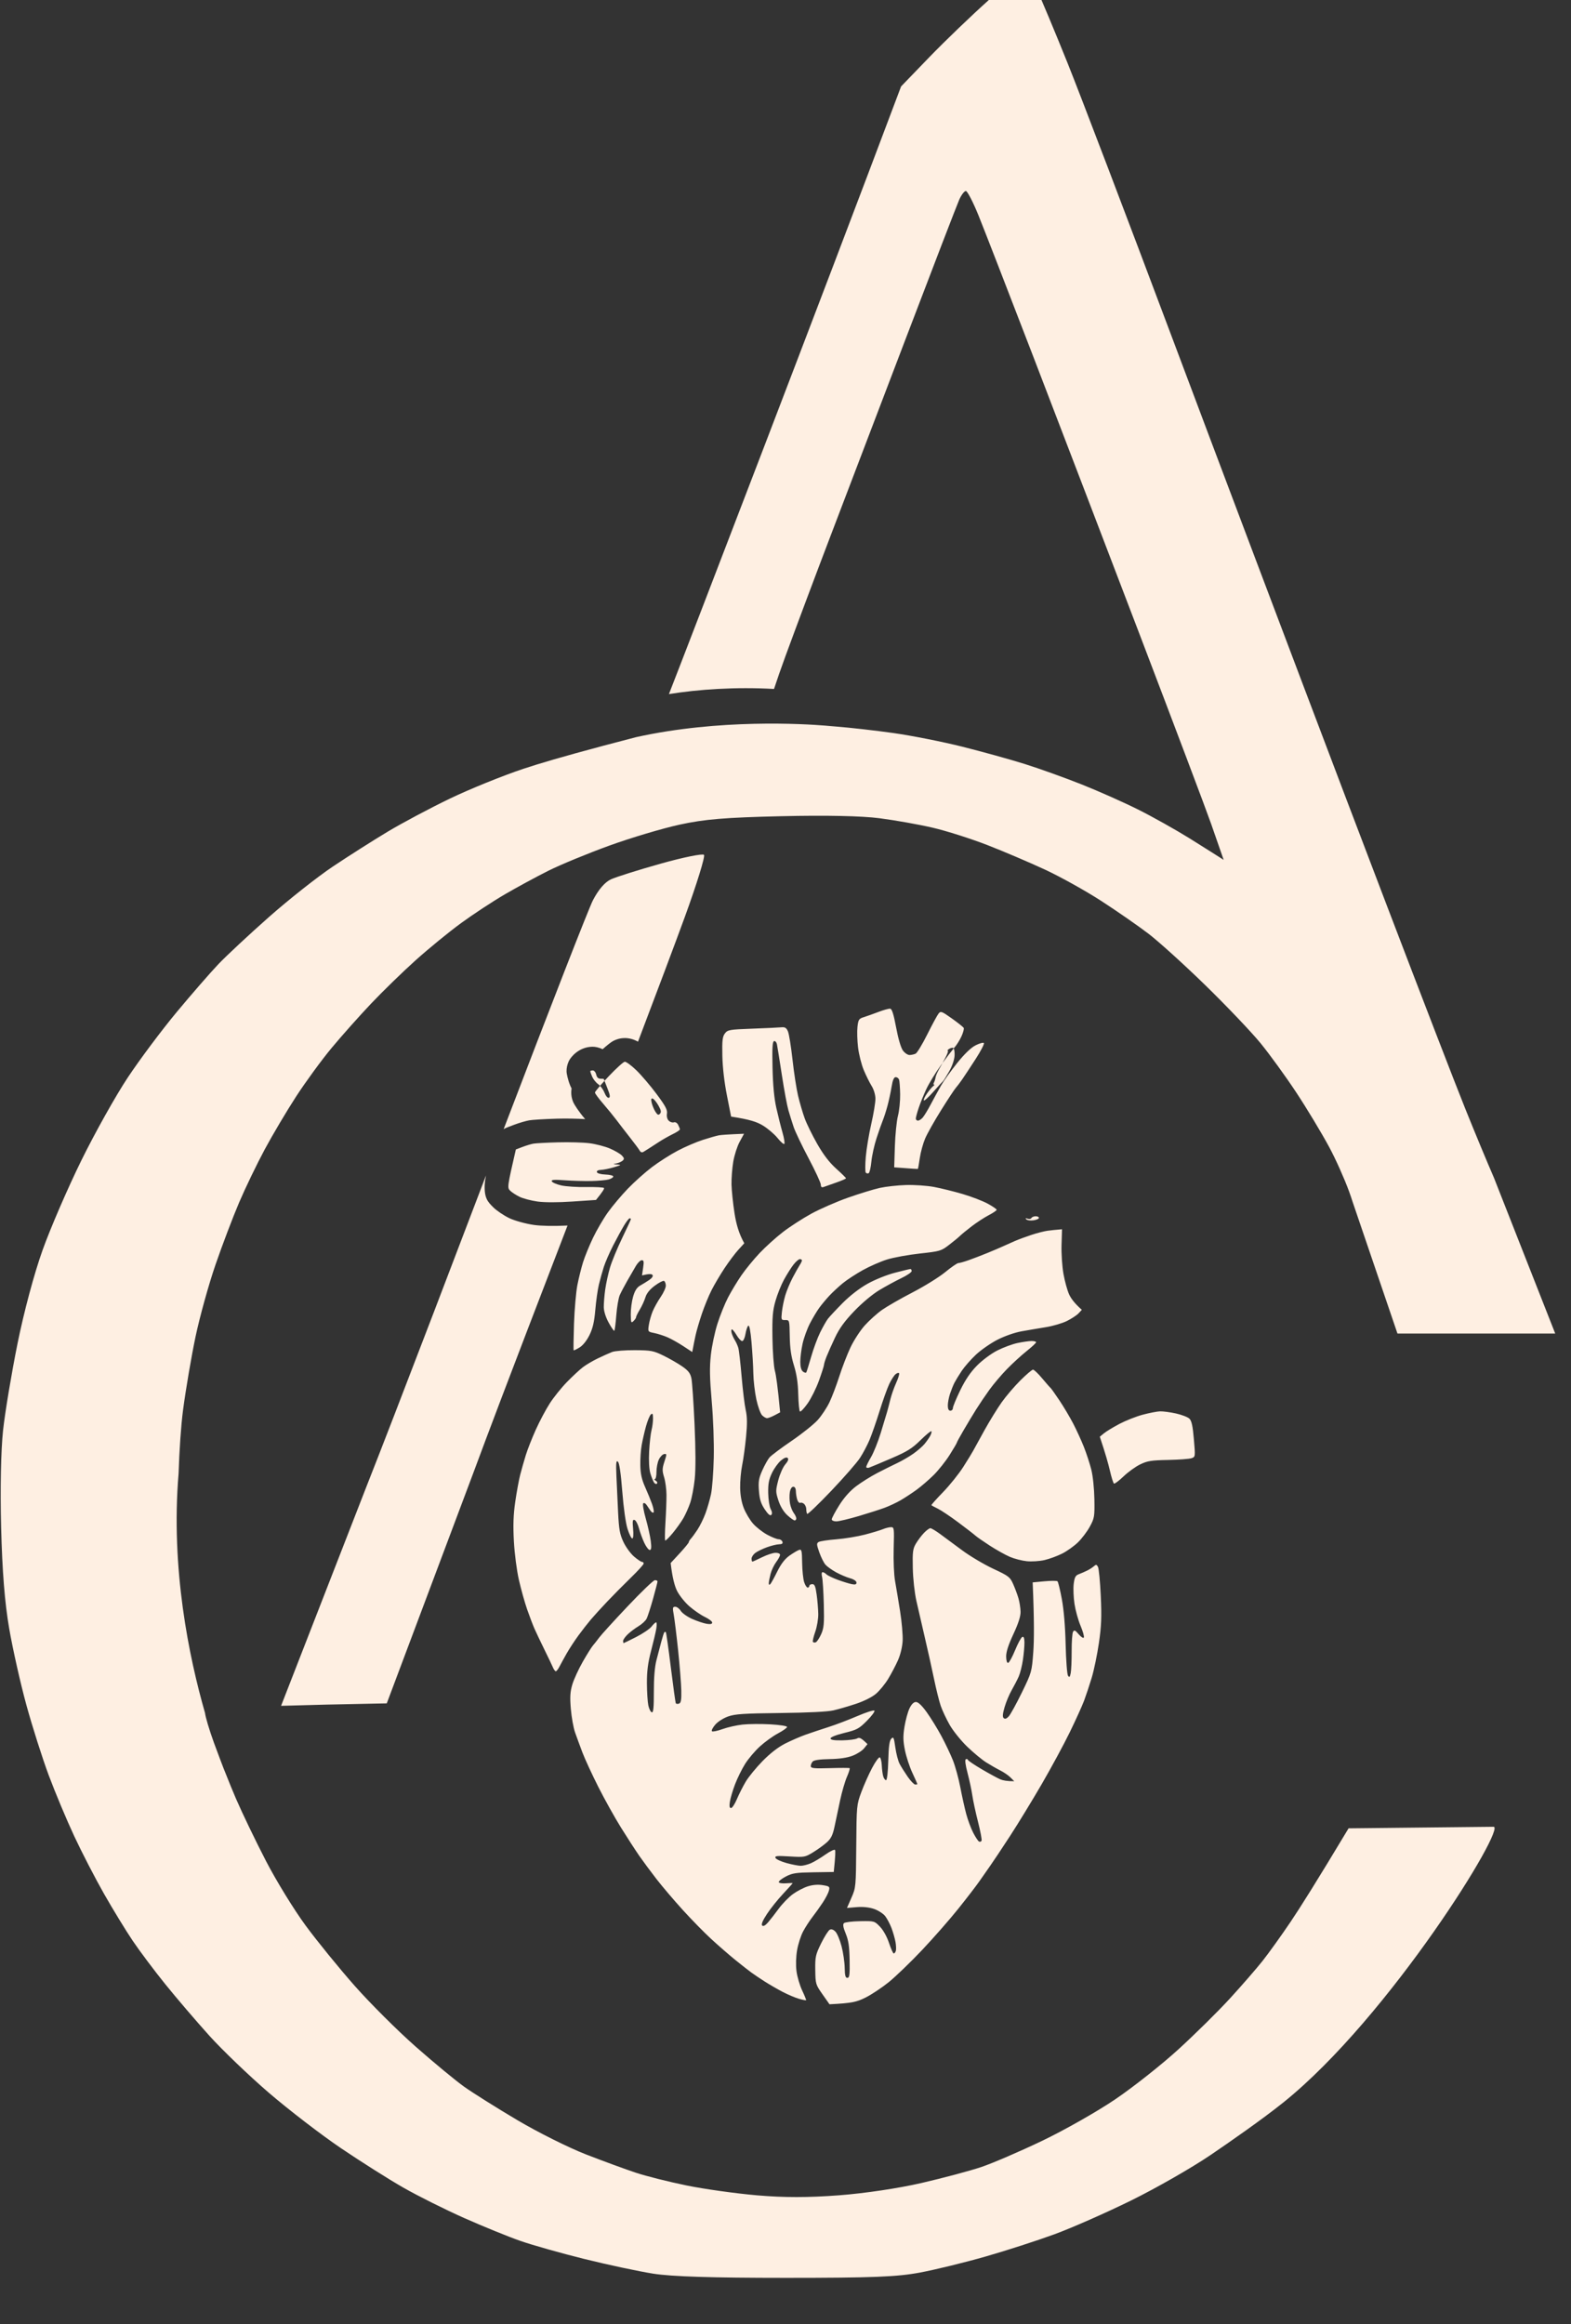<svg xmlns="http://www.w3.org/2000/svg" xmlns:xlink="http://www.w3.org/1999/xlink" xmlns:serif="http://www.serif.com/" width="100%" height="100%" viewBox="0 0 71 105" xml:space="preserve" style="fill-rule:evenodd;clip-rule:evenodd;stroke-linejoin:round;stroke-miterlimit:2;"><rect x="0" y="0" width="71" height="105" fill="#333333" stroke="none"/>    <g transform="matrix(1,0,0,1,-452.383,-7863.31)">        <g transform="matrix(1,0,0,2.583,-1970,0)">            <g transform="matrix(0.605,0,0,0.234,2311.7,2937.55)">                <path d="M253.354,535.463C253.311,535.522 253.269,535.581 253.226,535.639C252.823,536.201 252.333,537.003 252.139,537.422C251.945,537.841 251.69,538.469 251.574,538.817C251.457,539.166 251.361,539.522 251.36,539.608C251.359,539.695 251.43,539.766 251.516,539.767C251.603,539.768 251.764,539.666 251.874,539.54C251.984,539.415 252.255,538.969 252.476,538.549C252.698,538.13 253.042,537.5 253.241,537.151C253.44,536.801 253.984,536.04 254.449,535.46C254.997,534.777 255.482,534.311 255.826,534.136C256.118,533.988 256.396,533.912 256.444,533.968C256.492,534.024 256.217,534.557 255.833,535.153C255.449,535.748 254.997,536.435 254.829,536.678C254.661,536.922 254.444,537.209 254.347,537.317C254.249,537.424 253.757,538.171 253.254,538.977C252.75,539.782 252.21,540.741 252.055,541.108C251.899,541.474 251.72,542.129 251.657,542.563C251.595,542.997 251.53,543.362 251.514,543.373C251.498,543.384 251.094,543.363 249.745,543.258L249.795,541.683C249.823,540.816 249.926,539.794 250.024,539.411C250.123,539.029 250.197,538.305 250.189,537.803C250.181,537.3 250.145,536.805 250.108,536.702C250.072,536.599 249.957,536.516 249.853,536.517C249.722,536.52 249.628,536.744 249.547,537.247C249.482,537.646 249.345,538.287 249.241,538.669C249.138,539.052 248.982,539.537 248.895,539.746C248.808,539.955 248.597,540.554 248.427,541.077C248.256,541.599 248.082,542.388 248.04,542.829C247.998,543.27 247.907,543.66 247.838,543.696C247.769,543.732 247.672,543.713 247.622,543.655C247.572,543.597 247.572,543.066 247.622,542.477C247.672,541.887 247.856,540.778 248.032,540.013C248.207,539.248 248.347,538.395 248.343,538.118C248.338,537.828 248.218,537.429 248.061,537.179C247.911,536.939 247.646,536.405 247.473,535.992C247.299,535.58 247.107,534.818 247.045,534.299C246.983,533.781 246.963,533.087 247.001,532.757C247.062,532.216 247.108,532.145 247.476,532.031C247.7,531.961 248.192,531.785 248.571,531.641C248.949,531.496 249.342,531.388 249.444,531.399C249.577,531.414 249.702,531.807 249.888,532.801C250.044,533.637 250.244,534.317 250.394,534.524C250.531,534.712 250.756,534.864 250.895,534.862C251.033,534.859 251.237,534.813 251.347,534.759C251.457,534.705 251.847,534.061 252.213,533.327C252.58,532.593 252.958,531.892 253.055,531.769C253.218,531.561 253.286,531.586 254.052,532.13C254.504,532.451 254.903,532.77 254.938,532.838C254.973,532.907 254.896,533.192 254.768,533.471C254.64,533.75 254.406,534.123 254.248,534.299C254.232,534.317 254.212,534.34 254.19,534.366C254.178,534.346 254.166,534.332 254.152,534.328C254.082,534.305 253.941,534.343 253.838,534.412C253.736,534.481 253.694,534.538 253.746,534.538C253.798,534.538 253.73,534.753 253.594,535.015C253.527,535.143 253.441,535.304 253.354,535.463ZM254.19,534.366C254.238,534.451 254.266,534.66 254.256,534.891C254.243,535.204 254.081,535.68 253.853,536.081C253.644,536.448 253.437,536.778 253.394,536.813C253.35,536.849 253.023,537.208 252.667,537.613C252.31,538.018 251.991,538.307 251.958,538.255C251.924,538.204 252.036,537.965 252.206,537.724C252.376,537.482 252.583,537.239 252.665,537.182C252.747,537.125 252.772,537.079 252.72,537.079C252.668,537.079 252.665,537.007 252.714,536.92C252.762,536.832 252.816,536.661 252.833,536.54C252.85,536.418 252.973,536.132 253.106,535.905C253.173,535.789 253.264,535.628 253.354,535.463C253.68,535.015 254.018,534.571 254.19,534.366ZM227.771,537.165C227.725,537.117 227.679,537.075 227.636,537.045C227.468,536.927 227.265,536.675 227.185,536.486C227.105,536.297 227.04,536.114 227.039,536.079C227.038,536.045 227.123,536.015 227.227,536.013C227.331,536.011 227.446,536.151 227.484,536.324C227.53,536.533 227.637,536.636 227.804,536.633C227.943,536.63 228.056,536.643 228.057,536.66C228.057,536.666 228.074,536.715 228.103,536.792C227.981,536.926 227.868,537.052 227.771,537.165ZM228.103,536.792C228.199,536.686 228.302,536.575 228.408,536.463C228.969,535.87 229.513,535.376 229.617,535.365C229.721,535.355 230.11,535.641 230.483,536.002C230.855,536.362 231.535,537.16 231.993,537.776C232.661,538.673 232.815,538.964 232.77,539.242C232.736,539.455 232.788,539.661 232.906,539.775C233.012,539.877 233.183,539.931 233.286,539.894C233.394,539.856 233.53,539.935 233.604,540.078C233.676,540.215 233.735,540.37 233.735,540.422C233.735,540.474 233.497,540.632 233.206,540.773C232.915,540.915 232.452,541.177 232.178,541.356C231.904,541.534 231.568,541.753 231.431,541.84C231.294,541.928 231.106,542.046 231.012,542.102C230.907,542.165 230.803,542.133 230.739,542.017C230.683,541.914 230.355,541.473 230.012,541.036C229.669,540.599 229.214,540.009 229.001,539.724C228.788,539.44 228.339,538.889 228.003,538.5C227.667,538.112 227.391,537.737 227.39,537.668C227.389,537.628 227.538,537.435 227.771,537.165C227.904,537.307 228.039,537.512 228.106,537.686C228.199,537.926 228.34,538.088 228.428,538.058C228.546,538.018 228.519,537.843 228.321,537.348C228.23,537.123 228.15,536.919 228.103,536.792ZM231.628,538.427C231.673,538.626 231.798,538.928 231.906,539.1C232.061,539.344 232.134,539.377 232.247,539.252C232.357,539.131 232.329,538.986 232.131,538.635C231.988,538.383 231.798,538.152 231.708,538.121C231.59,538.081 231.568,538.164 231.628,538.427ZM225.342,547.609C224.273,550.395 223.198,553.196 222.289,555.565C221.647,557.236 221.007,558.916 220.409,560.494C219.576,562.689 218.827,564.687 218.271,566.189L211.839,583.325C211.59,583.33 211.338,583.334 211.083,583.339C208.534,583.385 205.947,583.447 203.944,583.508L210.388,566.949C210.819,565.861 211.515,564.072 212.393,561.798C214.081,557.424 216.442,551.255 218.883,544.831C219.006,544.508 219.128,544.185 219.251,543.864C219.191,544.188 219.163,544.402 219.156,544.551C219.111,545.577 219.398,545.85 219.809,546.259C220.024,546.473 220.551,546.843 220.995,547.057C221.361,547.234 222.192,547.474 222.847,547.566C223.368,547.639 224.295,547.659 225.342,547.609ZM220.569,540.405C224.08,531.211 226.934,523.882 227.24,523.293C227.656,522.493 228.131,521.941 228.583,521.731C228.968,521.553 230.648,521.023 232.317,520.554C233.985,520.085 235.434,519.791 235.536,519.9C235.638,520.008 234.995,522.092 234.107,524.531C233.42,526.416 232,530.2 230.607,533.866C230.56,533.839 230.518,533.817 230.481,533.799C230.037,533.584 229.665,533.581 229.441,533.604C229.275,533.62 229.02,533.666 228.719,533.832C228.59,533.903 228.309,534.12 227.965,534.427C227.694,534.301 227.422,534.239 227.196,534.243C226.202,534.261 225.589,534.996 225.439,535.316C225.317,535.575 225.264,535.841 225.269,536.11C225.271,536.2 225.351,536.694 225.554,537.175C225.58,537.235 225.61,537.298 225.645,537.362C225.622,537.494 225.618,537.608 225.62,537.7C225.623,537.858 225.645,538.097 225.768,538.388C225.843,538.565 226.194,539.113 226.659,539.653C226.065,539.617 225.25,539.6 224.573,539.619C223.623,539.645 222.684,539.707 222.487,539.743C222.247,539.785 221.736,539.931 221.354,540.076L220.853,540.267C220.754,540.304 220.659,540.351 220.569,540.405ZM199.753,588.44C200.047,589.186 200.344,589.914 200.575,590.449C201.046,591.539 202.057,593.639 202.821,595.115C203.585,596.591 204.916,598.759 205.78,599.933C206.643,601.107 208.295,603.138 209.45,604.445C210.605,605.753 212.652,607.795 214,608.983C215.347,610.171 216.975,611.518 217.617,611.976C218.258,612.434 220.043,613.556 221.583,614.47C223.123,615.383 225.433,616.539 226.717,617.037C228,617.536 229.68,618.153 230.45,618.408C231.22,618.663 232.926,619.092 234.242,619.361C235.557,619.629 237.92,619.96 239.492,620.096C241.506,620.27 243.316,620.269 245.617,620.095C247.541,619.949 250.083,619.569 251.801,619.171C253.405,618.799 255.4,618.266 256.234,617.987C257.068,617.708 259.116,616.826 260.784,616.028C262.452,615.23 264.92,613.828 266.267,612.913C267.615,611.997 269.731,610.322 270.97,609.19C272.209,608.058 273.943,606.345 274.824,605.382C275.704,604.42 276.799,603.16 277.256,602.582C277.714,602.005 278.655,600.692 279.348,599.665C280.041,598.639 281.3,596.644 283.687,592.665L294.501,592.549C295.593,592.393 286.769,606.764 278.809,613.159C277.269,614.397 274.796,616.121 273.384,617.079C271.973,618.038 269.295,619.571 267.434,620.486C265.573,621.402 263.001,622.536 261.717,623.007C260.434,623.478 258.124,624.225 256.584,624.667C255.044,625.109 252.839,625.649 251.684,625.867C249.968,626.191 248.131,626.264 241.65,626.265C236.118,626.265 233.117,626.17 231.734,625.951C230.643,625.777 228.333,625.284 226.6,624.854C224.868,624.425 222.715,623.816 221.817,623.502C220.918,623.189 219.028,622.418 217.617,621.791C216.205,621.163 214.157,620.139 213.067,619.515C211.976,618.891 209.876,617.561 208.4,616.561C206.924,615.56 204.509,613.702 203.033,612.433C201.557,611.163 199.554,609.241 198.582,608.162C197.61,607.082 196.136,605.359 195.308,604.332C194.479,603.306 193.377,601.835 192.858,601.065C192.34,600.295 191.378,598.72 190.721,597.565C190.064,596.41 189.061,594.468 188.492,593.249C187.922,592.029 187.066,589.982 186.587,588.699C186.109,587.415 185.358,585.053 184.918,583.448C184.478,581.844 183.9,579.272 183.634,577.732C183.301,575.803 183.113,573.443 183.031,570.148C182.958,567.275 183.017,564.386 183.176,562.915C183.323,561.567 183.808,558.653 184.254,556.44C184.736,554.053 185.499,551.204 186.129,549.44C186.714,547.803 188.019,544.785 189.029,542.731C190.039,540.678 191.596,537.895 192.49,536.548C193.383,535.2 195.031,532.995 196.151,531.648C197.271,530.3 198.674,528.687 199.269,528.062C199.863,527.438 201.557,525.858 203.033,524.552C204.509,523.246 206.661,521.545 207.816,520.771C208.971,519.998 210.809,518.829 211.9,518.173C212.991,517.517 215.091,516.4 216.567,515.69C218.042,514.98 220.51,513.98 222.05,513.467C223.181,513.09 225.002,512.549 228.018,511.745C228.761,511.547 229.576,511.332 230.472,511.101C236.69,509.725 242.993,510.11 244.596,510.241C244.729,510.254 244.859,510.265 244.985,510.276C245.124,510.288 245.258,510.299 245.384,510.309C246.41,510.387 248.353,510.607 249.7,510.798C251.048,510.988 253.358,511.446 254.834,511.816C256.31,512.186 258.41,512.768 259.501,513.111C260.591,513.454 262.508,514.142 263.759,514.641C265.01,515.139 266.9,515.98 267.959,516.51C269.018,517.039 270.751,518.011 271.809,518.668C272.868,519.326 274.356,520.276 274.356,520.276C274.356,520.276 273.783,518.621 273.415,517.572C273.047,516.523 270.664,510.204 268.119,503.53C265.574,496.857 261.979,487.459 260.13,482.647C258.281,477.834 256.438,473.083 256.035,472.088C255.631,471.094 255.209,470.28 255.097,470.28C254.985,470.28 254.764,470.569 254.606,470.922C254.449,471.274 252.641,475.973 250.589,481.363C248.538,486.754 246.017,493.369 244.988,496.064C243.959,498.759 242.444,502.801 241.622,505.047C241.295,505.941 241,506.79 240.767,507.5C237.897,507.34 235.129,507.527 232.916,507.885L232.931,507.847C233.562,506.243 236.792,497.843 240.109,489.18C243.425,480.518 247.066,470.962 250.259,462.463L252.371,460.274C253.533,459.07 255.53,457.15 256.808,456.008C258.086,454.866 259.294,453.963 259.492,454.001C259.689,454.039 260.1,454.594 260.404,455.233C260.709,455.873 261.739,458.339 262.694,460.713C263.648,463.087 267.144,472.275 270.464,481.13C273.783,489.985 279.666,505.578 283.537,515.781C284.526,518.389 285.524,521.009 286.477,523.507C289.253,530.782 291.656,537.018 292.406,538.881C293.17,540.78 294.014,542.809 294.549,544.043L299.124,555.681L287.339,555.681L283.983,545.82C283.948,545.711 283.911,545.596 283.87,545.473C283.827,545.343 283.777,545.202 283.722,545.052C283.353,544.051 282.732,542.66 282.237,541.739C281.667,540.681 280.56,538.843 279.776,537.656C278.993,536.469 277.794,534.815 277.113,533.981C276.432,533.147 274.58,531.2 272.996,529.655C271.413,528.109 269.488,526.365 268.717,525.778C267.947,525.192 266.373,524.098 265.217,523.349C264.062,522.599 262.172,521.546 261.017,521.008C259.862,520.471 257.92,519.642 256.701,519.168C255.481,518.693 253.644,518.109 252.617,517.87C251.59,517.631 249.806,517.313 248.65,517.164C247.306,516.989 244.662,516.935 241.3,517.012C237.111,517.109 235.579,517.236 233.717,517.642C232.434,517.922 230.071,518.627 228.467,519.209C226.863,519.791 224.815,520.636 223.917,521.086C223.018,521.536 221.548,522.333 220.65,522.858C219.752,523.382 218.282,524.349 217.383,525.007C216.485,525.664 214.962,526.91 214,527.775C213.037,528.64 211.536,530.102 210.664,531.023C209.792,531.944 208.468,533.433 207.722,534.331C206.976,535.229 205.786,536.857 205.077,537.948C204.369,539.039 203.31,540.824 202.725,541.914C202.139,543.005 201.278,544.79 200.812,545.881C200.346,546.972 199.549,549.072 199.041,550.548C198.534,552.024 197.865,554.439 197.554,555.915C197.244,557.391 196.824,559.858 196.621,561.398C196.469,562.559 196.344,564.383 196.288,566.137C195.691,573.252 197.07,579.886 198.261,584.038C198.299,584.358 198.562,585.246 198.922,586.249C199.05,586.605 199.204,587.018 199.37,587.452C199.606,588.092 199.753,588.44 199.753,588.44ZM259.171,559.183C259.614,558.742 260.038,558.381 260.114,558.379C260.189,558.378 260.496,558.67 260.796,559.029C261.095,559.387 261.377,559.708 261.422,559.742C261.466,559.776 261.765,560.196 262.085,560.675C262.406,561.154 262.872,561.94 263.121,562.42C263.37,562.901 263.73,563.688 263.92,564.17C264.11,564.651 264.358,565.412 264.47,565.86C264.588,566.328 264.685,567.266 264.699,568.061C264.721,569.365 264.701,569.484 264.359,570.113C264.159,570.481 263.758,571.011 263.469,571.291C263.179,571.572 262.648,571.95 262.287,572.131C261.927,572.312 261.335,572.529 260.973,572.613C260.611,572.697 260.016,572.736 259.652,572.699C259.288,572.662 258.718,572.516 258.387,572.373C258.055,572.231 257.383,571.855 256.892,571.538C256.401,571.22 255.914,570.881 255.808,570.783C255.702,570.685 255.128,570.241 254.531,569.795C253.935,569.35 253.246,568.889 253.002,568.771C252.757,568.653 252.543,568.536 252.525,568.51C252.507,568.485 252.898,568.046 253.394,567.535C253.889,567.024 254.569,566.177 254.904,565.652C255.238,565.127 255.572,564.583 255.645,564.442C255.719,564.302 256.096,563.614 256.484,562.915C256.872,562.215 257.455,561.27 257.778,560.814C258.101,560.358 258.729,559.624 259.171,559.183ZM268.308,561.748C268.791,561.619 269.37,561.506 269.595,561.497C269.82,561.488 270.359,561.56 270.794,561.656C271.229,561.753 271.682,561.929 271.802,562.048C271.963,562.209 272.048,562.603 272.131,563.584C272.244,564.903 272.244,564.905 271.943,565.003C271.777,565.057 270.99,565.114 270.194,565.13C268.948,565.154 268.658,565.2 268.121,565.461C267.778,565.627 267.218,566.031 266.878,566.358C266.537,566.685 266.215,566.927 266.163,566.896C266.11,566.865 265.973,566.431 265.858,565.93C265.743,565.43 265.527,564.655 265.104,563.393L265.416,563.136C265.588,562.994 266.111,562.677 266.579,562.43C267.047,562.184 267.825,561.877 268.308,561.748ZM251.969,570.583C252.154,570.389 252.369,570.231 252.446,570.231C252.523,570.232 252.845,570.423 253.161,570.655C253.477,570.889 254.223,571.44 254.82,571.882C255.416,572.323 256.461,572.944 257.142,573.262C258.295,573.8 258.396,573.878 258.629,574.402C258.767,574.711 258.946,575.19 259.026,575.466C259.107,575.741 259.178,576.194 259.184,576.471C259.192,576.816 259.023,577.344 258.648,578.149C258.276,578.945 258.102,579.486 258.108,579.827C258.114,580.137 258.172,580.318 258.259,580.297C258.337,580.278 258.571,579.85 258.778,579.346C258.985,578.842 259.225,578.398 259.311,578.361C259.419,578.313 259.469,578.435 259.474,578.764C259.478,579.024 259.428,579.606 259.362,580.057C259.297,580.509 259.154,581.078 259.046,581.322C258.937,581.567 258.7,582.024 258.52,582.339C258.34,582.654 258.102,583.225 257.99,583.608C257.844,584.111 257.826,584.339 257.927,584.428C258.023,584.512 258.143,584.47 258.303,584.295C258.432,584.154 258.872,583.353 259.281,582.515C260.014,581.009 260.025,580.971 260.135,579.477C260.197,578.644 260.211,577.135 260.089,574.281L260.969,574.199C261.454,574.154 261.891,574.154 261.942,574.198C261.993,574.243 262.14,574.844 262.268,575.535C262.416,576.331 262.52,577.573 262.552,578.93C262.58,580.108 262.659,581.155 262.729,581.258C262.829,581.407 262.87,581.368 262.93,581.065C262.972,580.857 263.003,580.119 263.001,579.426C262.998,578.734 263.044,578.081 263.104,577.976C263.194,577.819 263.268,577.851 263.526,578.158C263.699,578.362 263.872,578.473 263.911,578.403C263.951,578.333 263.84,577.938 263.666,577.525C263.491,577.113 263.288,576.38 263.214,575.896C263.14,575.412 263.113,574.739 263.154,574.4C263.216,573.895 263.286,573.763 263.542,573.667C263.714,573.602 263.995,573.48 264.167,573.394C264.339,573.309 264.563,573.164 264.665,573.072C264.82,572.932 264.871,572.94 264.968,573.124C265.032,573.245 265.126,574.222 265.176,575.295C265.249,576.867 265.221,577.552 265.035,578.824C264.908,579.692 264.666,580.858 264.497,581.415C264.328,581.973 264.072,582.742 263.929,583.126C263.785,583.509 263.306,584.566 262.864,585.475C262.423,586.383 261.479,588.128 260.769,589.353C260.058,590.578 258.991,592.325 258.399,593.236C257.807,594.147 257.139,595.151 256.915,595.467C256.692,595.782 256.331,596.299 256.114,596.614C255.897,596.93 255.192,597.849 254.547,598.657C253.901,599.465 252.676,600.864 251.823,601.766C250.97,602.668 249.853,603.746 249.341,604.16C248.828,604.574 248.044,605.096 247.598,605.318C246.951,605.641 246.596,605.733 244.912,605.817L244.388,605.071C243.877,604.341 243.864,604.299 243.849,603.254C243.835,602.269 243.87,602.11 244.286,601.262C244.536,600.756 244.827,600.297 244.933,600.243C245.058,600.18 245.21,600.233 245.36,600.393C245.489,600.529 245.693,601.022 245.814,601.487C245.935,601.953 246.04,602.674 246.047,603.089C246.057,603.677 246.102,603.844 246.249,603.841C246.405,603.839 246.434,603.607 246.415,602.516C246.397,601.487 246.332,601.048 246.124,600.537C245.932,600.068 245.894,599.844 245.991,599.752C246.065,599.682 246.609,599.615 247.198,599.605C248.262,599.586 248.274,599.59 248.685,600.02C248.932,600.277 249.206,600.773 249.359,601.238C249.502,601.67 249.661,602.021 249.713,602.019C249.764,602.017 249.834,601.93 249.867,601.825C249.899,601.721 249.889,601.424 249.843,601.165C249.797,600.906 249.664,600.44 249.548,600.131C249.431,599.821 249.217,599.414 249.072,599.226C248.926,599.039 248.551,598.797 248.237,598.69C247.873,598.565 247.406,598.517 246.943,598.555C246.545,598.588 246.219,598.615 246.217,598.615C246.215,598.615 246.365,598.272 246.55,597.853C246.88,597.105 246.887,597.036 246.91,594.005C246.933,590.981 246.94,590.9 247.285,589.968C247.478,589.445 247.84,588.631 248.089,588.159C248.337,587.687 248.598,587.328 248.668,587.361C248.738,587.395 248.805,587.663 248.817,587.957C248.829,588.251 248.878,588.622 248.926,588.781C248.974,588.941 249.069,589.067 249.139,589.063C249.211,589.058 249.28,588.44 249.302,587.608C249.329,586.558 249.39,586.108 249.525,585.967C249.69,585.793 249.724,585.864 249.829,586.618C249.895,587.084 250.037,587.633 250.146,587.839C250.254,588.045 250.527,588.48 250.751,588.805C250.976,589.13 251.231,589.394 251.317,589.393C251.404,589.392 251.476,589.376 251.477,589.359C251.478,589.342 251.309,588.962 251.101,588.515C250.893,588.069 250.644,587.308 250.547,586.825C250.406,586.116 250.399,585.775 250.515,585.062C250.594,584.576 250.761,583.963 250.886,583.701C251.036,583.389 251.201,583.223 251.366,583.221C251.532,583.218 251.805,583.475 252.167,583.976C252.468,584.394 252.961,585.193 253.262,585.752C253.562,586.31 253.953,587.133 254.131,587.58C254.308,588.028 254.556,588.93 254.681,589.586C254.806,590.242 255.006,591.145 255.126,591.594C255.245,592.042 255.481,592.675 255.65,593.001C255.819,593.327 256.014,593.622 256.084,593.655C256.154,593.688 256.238,593.659 256.272,593.589C256.305,593.519 256.185,592.883 256.005,592.176C255.825,591.47 255.634,590.58 255.58,590.2C255.526,589.82 255.367,589.072 255.226,588.537C255.064,587.923 255.015,587.542 255.094,587.501C255.163,587.465 255.234,587.487 255.252,587.549C255.271,587.612 255.744,587.931 256.304,588.259C256.864,588.588 257.479,588.922 257.671,589.003C257.863,589.084 258.176,589.148 258.713,589.144L258.431,588.862C258.277,588.707 257.932,588.471 257.666,588.337C257.4,588.203 256.925,587.931 256.61,587.732C256.294,587.533 255.659,587.006 255.197,586.56C254.735,586.115 254.148,585.385 253.893,584.94C253.639,584.494 253.335,583.847 253.218,583.503C253.101,583.159 252.877,582.256 252.72,581.496C252.563,580.737 252.256,579.354 252.037,578.422C251.819,577.491 251.533,576.249 251.402,575.663C251.265,575.048 251.151,574.009 251.134,573.211C251.107,572.005 251.137,571.769 251.367,571.381C251.513,571.136 251.783,570.777 251.969,570.583ZM239.146,532.892C240.15,532.855 241.127,532.809 241.317,532.79C241.59,532.764 241.694,532.83 241.809,533.1C241.889,533.29 242.041,534.236 242.148,535.204C242.254,536.172 242.441,537.388 242.563,537.905C242.686,538.422 242.909,539.184 243.059,539.597C243.209,540.01 243.634,540.874 244.002,541.518C244.46,542.319 244.904,542.898 245.407,543.351C245.812,543.716 246.144,544.042 246.144,544.077C246.145,544.112 245.821,544.253 245.426,544.391C245.03,544.529 244.607,544.678 244.487,544.722C244.326,544.781 244.267,544.736 244.263,544.551C244.261,544.412 243.85,543.527 243.351,542.583C242.851,541.639 242.348,540.585 242.233,540.241C242.117,539.897 241.941,539.333 241.841,538.988C241.741,538.644 241.521,537.457 241.352,536.352C241.183,535.246 241.018,534.215 240.985,534.059C240.952,533.904 240.855,533.798 240.768,533.823C240.651,533.857 240.623,534.357 240.656,535.809C240.686,537.128 240.777,538.09 240.939,538.815C241.071,539.402 241.279,540.232 241.402,540.661C241.526,541.09 241.585,541.472 241.533,541.509C241.482,541.547 241.252,541.343 241.022,541.058C240.791,540.772 240.302,540.355 239.935,540.132C239.494,539.864 238.976,539.682 237.561,539.465L237.249,537.884C237.053,536.892 236.926,535.788 236.908,534.918C236.884,533.772 236.918,533.484 237.1,533.247C237.308,532.977 237.428,532.956 239.146,532.892ZM236.641,540.866C236.814,540.835 237.309,540.795 238.528,540.747L238.199,541.351C238.018,541.683 237.803,542.353 237.722,542.839C237.64,543.326 237.582,544.092 237.592,544.542C237.602,544.992 237.702,545.954 237.815,546.679C237.935,547.456 238.128,548.19 238.546,548.934L238.108,549.414C237.866,549.678 237.403,550.295 237.077,550.786C236.752,551.276 236.312,552.021 236.1,552.44C235.887,552.86 235.561,553.659 235.373,554.217C235.186,554.774 234.978,555.486 234.91,555.799C234.842,556.112 234.758,556.525 234.658,557.063L233.989,556.622C233.621,556.38 233.092,556.082 232.813,555.962C232.533,555.841 232.088,555.698 231.822,555.644C231.341,555.547 231.34,555.546 231.415,555.042C231.456,554.764 231.584,554.308 231.699,554.029C231.813,553.75 232.084,553.264 232.3,552.948C232.517,552.633 232.69,552.247 232.685,552.091C232.681,551.935 232.62,551.78 232.55,551.747C232.48,551.714 232.169,551.875 231.859,552.106C231.488,552.381 231.25,552.677 231.162,552.968C231.089,553.212 230.9,553.626 230.742,553.889C230.584,554.151 230.458,554.408 230.462,554.46C230.466,554.512 230.38,554.641 230.272,554.747C230.094,554.922 230.075,554.875 230.066,554.247C230.061,553.866 230.14,553.269 230.241,552.921C230.37,552.476 230.526,552.232 230.764,552.098C230.951,551.993 231.258,551.804 231.446,551.677C231.65,551.539 231.75,551.389 231.692,551.305C231.635,551.223 231.452,551.2 230.905,551.335L230.99,550.765C231.058,550.3 231.039,550.196 230.885,550.201C230.781,550.204 230.587,550.393 230.453,550.62C230.319,550.847 230.03,551.347 229.81,551.732C229.59,552.117 229.335,552.603 229.242,552.813C229.15,553.022 229.034,553.697 228.986,554.311C228.938,554.926 228.871,555.449 228.837,555.474C228.802,555.499 228.614,555.227 228.417,554.869C228.199,554.473 228.056,554.022 228.051,553.715C228.047,553.438 228.094,552.842 228.157,552.391C228.22,551.94 228.381,551.2 228.515,550.747C228.649,550.295 229.055,549.31 229.417,548.559C229.78,547.808 230.076,547.165 230.075,547.13C230.075,547.096 230.032,547.068 229.98,547.069C229.928,547.07 229.739,547.314 229.56,547.612C229.381,547.909 229.015,548.582 228.746,549.106C228.478,549.63 228.167,550.344 228.055,550.692C227.943,551.041 227.776,551.639 227.685,552.021C227.593,552.404 227.472,553.256 227.417,553.916C227.342,554.801 227.229,555.291 226.983,555.793C226.78,556.205 226.491,556.569 226.245,556.719C226.022,556.855 225.822,556.952 225.8,556.935C225.778,556.918 225.79,556.026 225.826,554.951C225.863,553.877 225.977,552.571 226.079,552.05C226.182,551.528 226.373,550.76 226.504,550.342C226.634,549.924 226.969,549.106 227.246,548.526C227.524,547.945 228.026,547.085 228.362,546.617C228.697,546.148 229.364,545.356 229.842,544.858C230.321,544.36 231.132,543.634 231.645,543.245C232.157,542.856 233.026,542.302 233.575,542.012C234.124,541.723 234.968,541.36 235.451,541.206C235.933,541.051 236.469,540.898 236.641,540.866ZM222.797,541.486C222.97,541.455 223.791,541.411 224.622,541.389C225.452,541.366 226.516,541.396 226.984,541.456C227.453,541.516 228.136,541.693 228.503,541.849C228.869,542.006 229.271,542.24 229.397,542.369C229.58,542.558 229.593,542.633 229.466,542.752C229.379,542.833 229.167,542.928 228.995,542.963C228.705,543.022 228.71,543.028 229.059,543.046C229.389,543.062 229.357,543.089 228.811,543.251C228.466,543.353 228.028,543.442 227.838,543.448C227.625,543.455 227.509,543.52 227.536,543.616C227.562,543.708 227.827,543.782 228.169,543.794C228.493,543.806 228.759,543.872 228.76,543.941C228.761,544.011 228.607,544.11 228.417,544.163C228.228,544.216 227.648,544.268 227.128,544.28C226.609,544.292 225.716,544.267 225.144,544.225C224.332,544.166 224.117,544.184 224.168,544.305C224.203,544.391 224.518,544.528 224.866,544.608C225.214,544.688 226.066,544.744 226.759,544.732C227.451,544.72 228.041,544.752 228.069,544.804C228.098,544.855 227.974,545.077 227.468,545.696L225.707,545.814C224.62,545.888 223.619,545.887 223.093,545.813C222.625,545.747 222.027,545.59 221.765,545.463C221.503,545.337 221.184,545.13 221.057,545.003C220.834,544.782 220.838,544.723 221.482,541.922L221.982,541.731C222.258,541.627 222.624,541.516 222.797,541.486ZM228.675,557.059C228.882,556.981 229.646,556.92 230.374,556.925C231.591,556.933 231.762,556.966 232.522,557.338C232.976,557.561 233.606,557.924 233.922,558.145C234.372,558.46 234.517,558.652 234.597,559.033C234.652,559.3 234.758,560.85 234.831,562.476C234.917,564.396 234.921,565.833 234.843,566.57C234.776,567.194 234.624,567.99 234.505,568.339C234.386,568.687 234.157,569.202 233.996,569.482C233.834,569.761 233.477,570.263 233.202,570.595C232.927,570.928 232.674,571.178 232.639,571.152C232.604,571.126 232.612,570.518 232.657,569.801C232.702,569.083 232.737,568.156 232.734,567.74C232.732,567.325 232.652,566.731 232.557,566.421C232.407,565.935 232.411,565.774 232.58,565.255C232.766,564.687 232.764,564.656 232.557,564.691C232.436,564.712 232.257,564.899 232.16,565.107C232.063,565.316 231.985,565.727 231.987,566.021C231.989,566.315 231.935,566.558 231.865,566.561C231.796,566.563 231.825,566.616 231.93,566.679C232.035,566.741 232.076,566.839 232.022,566.896C231.967,566.952 231.867,566.915 231.8,566.812C231.732,566.709 231.61,566.4 231.528,566.124C231.437,565.815 231.403,565.188 231.439,564.488C231.472,563.864 231.551,563.154 231.615,562.911C231.679,562.667 231.73,562.269 231.728,562.027C231.727,561.676 231.693,561.616 231.566,561.732C231.477,561.813 231.314,562.212 231.201,562.62C231.089,563.028 230.945,563.661 230.88,564.026C230.815,564.39 230.77,565.071 230.78,565.539C230.793,566.163 230.886,566.588 231.131,567.139C231.315,567.551 231.551,568.128 231.655,568.421C231.759,568.713 231.812,568.996 231.773,569.048C231.733,569.101 231.633,569.051 231.55,568.937C231.467,568.823 231.334,568.627 231.253,568.501C231.172,568.376 231.058,568.317 230.999,568.371C230.939,568.425 231.022,568.931 231.184,569.501C231.345,570.069 231.514,570.83 231.56,571.193C231.621,571.674 231.601,571.855 231.486,571.86C231.399,571.863 231.216,571.625 231.078,571.331C230.94,571.037 230.761,570.547 230.681,570.243C230.6,569.938 230.453,569.657 230.354,569.619C230.206,569.562 230.185,569.681 230.239,570.271C230.279,570.703 230.255,570.996 230.18,571C230.111,571.003 229.951,570.681 229.824,570.283C229.688,569.851 229.529,568.72 229.432,567.483C229.324,566.112 229.214,565.357 229.106,565.259C228.974,565.139 228.953,565.346 228.994,566.332C229.022,567.004 229.079,568.233 229.12,569.063C229.183,570.33 229.247,570.684 229.518,571.261C229.695,571.638 230.051,572.128 230.309,572.349C230.566,572.569 230.834,572.749 230.903,572.748C230.973,572.747 231.03,572.802 231.031,572.871C231.033,572.941 230.603,573.416 230.076,573.927C229.549,574.439 228.756,575.241 228.313,575.709C227.869,576.177 227.319,576.782 227.089,577.053C226.859,577.324 226.44,577.861 226.158,578.247C225.875,578.633 225.482,579.235 225.283,579.585C225.084,579.935 224.841,580.38 224.741,580.574C224.642,580.768 224.518,580.926 224.466,580.925C224.414,580.924 224.318,580.797 224.254,580.642C224.189,580.488 223.901,579.883 223.613,579.3C223.326,578.716 222.992,578.013 222.871,577.738C222.75,577.463 222.504,576.816 222.324,576.299C222.145,575.783 221.869,574.796 221.712,574.106C221.548,573.389 221.387,572.15 221.335,571.215C221.269,570.02 221.296,569.223 221.437,568.254C221.542,567.524 221.709,566.615 221.808,566.232C221.907,565.849 222.093,565.194 222.222,564.776C222.35,564.358 222.687,563.502 222.969,562.874C223.251,562.245 223.722,561.358 224.015,560.903C224.308,560.447 224.887,559.726 225.302,559.301C225.717,558.875 226.252,558.378 226.491,558.196C226.73,558.014 227.235,557.716 227.613,557.534C227.991,557.352 228.469,557.138 228.675,557.059ZM248.676,544.794C249.125,544.695 250.001,544.599 250.625,544.58C251.248,544.561 252.184,544.625 252.705,544.721C253.227,544.818 254.194,545.057 254.856,545.252C255.517,545.447 256.359,545.77 256.726,545.971C257.094,546.171 257.396,546.378 257.398,546.43C257.4,546.482 257.134,546.664 256.807,546.834C256.479,547.005 255.904,547.38 255.528,547.669C255.152,547.958 254.761,548.279 254.659,548.382C254.557,548.485 254.194,548.785 253.852,549.048C253.251,549.511 253.178,549.533 251.659,549.7C250.795,549.795 249.693,549.996 249.211,550.147C248.729,550.297 247.913,550.655 247.399,550.941C246.884,551.228 246.211,551.668 245.904,551.92C245.597,552.172 245.151,552.586 244.913,552.84C244.675,553.095 244.333,553.503 244.154,553.748C243.975,553.993 243.658,554.523 243.45,554.925C243.243,555.327 242.995,556.011 242.9,556.446C242.804,556.881 242.727,557.491 242.729,557.803C242.73,558.17 242.801,558.424 242.929,558.524C243.037,558.609 243.15,558.635 243.18,558.582C243.21,558.53 243.373,558.003 243.543,557.411C243.712,556.819 244.013,556.006 244.211,555.604C244.409,555.203 244.667,554.745 244.786,554.587C244.904,554.429 245.402,553.896 245.891,553.402C246.443,552.846 247.152,552.297 247.755,551.959C248.311,551.648 249.187,551.295 249.795,551.137C250.381,550.985 250.903,550.859 250.955,550.858C251.007,550.857 251.05,550.926 251.05,551.013C251.05,551.099 250.7,551.338 250.272,551.543C249.844,551.749 249.101,552.154 248.621,552.443C248.113,552.75 247.335,553.402 246.758,554.006C246.034,554.763 245.647,555.298 245.319,555.994C245.072,556.518 244.786,557.161 244.684,557.422C244.581,557.684 244.499,557.955 244.5,558.024C244.501,558.093 244.333,558.62 244.126,559.196C243.919,559.771 243.535,560.543 243.274,560.911C243.013,561.279 242.756,561.548 242.703,561.509C242.651,561.469 242.594,560.889 242.577,560.22C242.555,559.366 242.459,558.722 242.255,558.063C242.045,557.383 241.958,556.785 241.943,555.896C241.922,554.67 241.921,554.668 241.607,554.674C241.305,554.679 241.295,554.655 241.355,554.08C241.389,553.75 241.501,553.196 241.602,552.848C241.704,552.499 241.953,551.9 242.154,551.515C242.356,551.131 242.596,550.702 242.688,550.561C242.78,550.421 242.854,550.264 242.852,550.212C242.851,550.16 242.779,550.119 242.692,550.12C242.606,550.122 242.391,550.31 242.215,550.538C242.039,550.766 241.723,551.268 241.513,551.653C241.303,552.037 241.016,552.751 240.877,553.238C240.667,553.97 240.627,554.454 240.65,556.013C240.665,557.055 240.746,558.155 240.832,558.466C240.918,558.776 241.041,559.602 241.224,561.571L240.819,561.786C240.596,561.904 240.342,562.003 240.256,562.007C240.169,562.011 239.999,561.915 239.877,561.793C239.756,561.672 239.562,561.135 239.447,560.6C239.332,560.065 239.23,559.189 239.221,558.652C239.212,558.115 239.151,557.072 239.086,556.334C239.009,555.464 238.924,555.028 238.843,555.096C238.775,555.153 238.681,555.434 238.634,555.72C238.587,556.005 238.478,556.241 238.391,556.243C238.305,556.245 238.117,556.048 237.974,555.805C237.831,555.563 237.672,555.367 237.62,555.37C237.568,555.373 237.562,555.502 237.607,555.657C237.651,555.812 237.76,556.051 237.847,556.188C237.935,556.325 238.048,556.579 238.099,556.751C238.15,556.923 238.261,557.885 238.346,558.888C238.431,559.891 238.569,561.022 238.653,561.402C238.767,561.918 238.773,562.424 238.677,563.416C238.607,564.145 238.476,565.097 238.386,565.531C238.296,565.966 238.229,566.718 238.237,567.203C238.247,567.775 238.344,568.315 238.514,568.741C238.657,569.102 238.964,569.616 239.195,569.882C239.426,570.148 239.902,570.522 240.251,570.713C240.601,570.903 240.986,571.057 241.107,571.056C241.229,571.054 241.358,571.138 241.394,571.241C241.441,571.374 241.37,571.43 241.146,571.434C240.973,571.437 240.563,571.537 240.236,571.656C239.909,571.775 239.518,571.966 239.366,572.08C239.214,572.195 239.09,572.388 239.09,572.509C239.09,572.631 239.118,572.729 239.153,572.729C239.188,572.728 239.511,572.581 239.872,572.402C240.232,572.224 240.683,572.074 240.873,572.07C241.069,572.066 241.219,572.131 241.219,572.22C241.219,572.307 241.088,572.55 240.929,572.761C240.771,572.971 240.581,573.371 240.508,573.65C240.436,573.928 240.376,574.241 240.377,574.345C240.377,574.468 240.418,574.489 240.494,574.406C240.558,574.335 240.793,573.909 241.015,573.458C241.287,572.905 241.581,572.524 241.916,572.285C242.19,572.091 242.513,571.898 242.633,571.857C242.83,571.79 242.854,571.888 242.868,572.821C242.877,573.392 242.945,574.043 243.02,574.267C243.094,574.491 243.212,574.673 243.281,574.672C243.35,574.67 243.406,574.613 243.405,574.543C243.403,574.474 243.501,574.415 243.623,574.412C243.799,574.408 243.865,574.564 243.952,575.194C244.012,575.626 244.066,576.278 244.072,576.642C244.078,577.005 243.977,577.602 243.848,577.968C243.719,578.334 243.64,578.675 243.672,578.727C243.705,578.778 243.802,578.792 243.888,578.758C243.974,578.723 244.153,578.452 244.287,578.156C244.494,577.693 244.523,577.371 244.486,575.913C244.462,574.977 244.404,574.055 244.355,573.865C244.305,573.665 244.321,573.52 244.394,573.518C244.463,573.517 244.592,573.588 244.68,573.677C244.768,573.765 245.154,573.952 245.538,574.092C245.921,574.232 246.391,574.377 246.583,574.414C246.84,574.464 246.929,574.433 246.927,574.293C246.925,574.183 246.724,574.048 246.449,573.972C246.188,573.9 245.717,573.699 245.402,573.526C245.087,573.352 244.729,573.096 244.607,572.955C244.485,572.815 244.279,572.401 244.15,572.036C243.944,571.451 243.938,571.358 244.103,571.261C244.205,571.2 244.799,571.11 245.422,571.061C246.044,571.012 247.005,570.854 247.557,570.71C248.108,570.566 248.714,570.383 248.904,570.303C249.093,570.224 249.361,570.156 249.499,570.154C249.742,570.15 249.749,570.209 249.706,571.756C249.681,572.672 249.725,573.714 249.809,574.179C249.89,574.628 250.059,575.645 250.185,576.44C250.311,577.234 250.397,578.224 250.376,578.641C250.353,579.09 250.213,579.68 250.029,580.095C249.86,580.479 249.529,581.108 249.295,581.494C249.061,581.879 248.651,582.38 248.384,582.607C248.096,582.853 247.492,583.157 246.897,583.355C246.346,583.539 245.585,583.761 245.205,583.848C244.765,583.95 243.333,584.021 241.241,584.045C238.496,584.077 237.866,584.118 237.341,584.302C236.983,584.428 236.57,584.691 236.375,584.919C236.187,585.137 236.078,585.357 236.131,585.408C236.185,585.458 236.538,585.386 236.917,585.248C237.295,585.11 237.973,584.957 238.422,584.909C238.872,584.86 239.807,584.852 240.5,584.892C241.219,584.933 241.754,585.018 241.743,585.09C241.734,585.159 241.426,585.376 241.059,585.571C240.693,585.766 240.089,586.201 239.718,586.539C239.346,586.877 238.846,587.468 238.605,587.853C238.364,588.238 238.026,588.925 237.854,589.378C237.682,589.831 237.509,590.415 237.47,590.676C237.419,591.012 237.444,591.149 237.556,591.149C237.642,591.149 237.84,590.848 237.995,590.48C238.15,590.112 238.447,589.525 238.655,589.175C238.862,588.825 239.426,588.135 239.908,587.641C240.475,587.061 241.071,586.598 241.596,586.331C242.043,586.104 242.746,585.799 243.159,585.653C243.572,585.508 244.333,585.254 244.849,585.089C245.366,584.925 246.323,584.561 246.976,584.28C247.63,583.998 248.209,583.813 248.264,583.867C248.319,583.922 248.069,584.261 247.71,584.622C247.115,585.22 246.964,585.302 246.02,585.534C245.397,585.687 244.986,585.851 244.988,585.946C244.992,586.057 245.254,586.099 245.874,586.088C246.359,586.08 246.854,586.016 246.974,585.947C247.139,585.851 247.26,585.887 247.75,586.37L247.492,586.689C247.351,586.865 246.963,587.113 246.63,587.24C246.226,587.394 245.656,587.477 244.917,587.49C244.196,587.503 243.756,587.566 243.658,587.67C243.575,587.758 243.51,587.915 243.513,588.019C243.518,588.176 243.753,588.201 244.935,588.165C245.714,588.141 246.38,588.142 246.415,588.166C246.45,588.191 246.36,588.484 246.214,588.818C246.069,589.151 245.84,589.937 245.706,590.563C245.572,591.188 245.385,592.07 245.291,592.522C245.157,593.163 245.031,593.424 244.717,593.708C244.496,593.908 244.034,594.243 243.691,594.453C243.085,594.823 243.037,594.832 241.933,594.765C240.975,594.707 240.811,594.724 240.876,594.876C240.919,594.974 241.291,595.147 241.702,595.26C242.113,595.373 242.591,595.465 242.764,595.465C242.938,595.464 243.276,595.379 243.517,595.276C243.757,595.173 244.248,594.879 244.607,594.624C244.967,594.369 245.29,594.216 245.326,594.285C245.362,594.353 245.354,594.751 245.229,595.927L243.718,595.951C242.397,595.972 242.136,596.012 241.645,596.269C241.336,596.431 241.101,596.62 241.123,596.689C241.145,596.758 241.386,596.796 241.66,596.774C241.933,596.752 242.158,596.748 242.159,596.765C242.16,596.782 241.837,597.142 241.441,597.565C241.045,597.987 240.504,598.665 240.238,599.07C239.917,599.559 239.798,599.848 239.883,599.929C239.967,600.009 240.116,599.93 240.32,599.696C240.489,599.501 240.85,599.038 241.12,598.668C241.391,598.299 241.864,597.812 242.172,597.586C242.48,597.361 242.985,597.097 243.295,597C243.664,596.884 244.047,596.854 244.404,596.911C244.908,596.993 244.943,597.023 244.871,597.316C244.828,597.49 244.622,597.89 244.414,598.205C244.207,598.521 243.858,599.009 243.64,599.29C243.423,599.571 243.107,600.058 242.94,600.373C242.772,600.687 242.57,601.314 242.492,601.766C242.406,602.258 242.388,602.89 242.446,603.341C242.5,603.756 242.69,604.404 242.869,604.782C243.047,605.16 243.179,605.488 243.162,605.511C243.145,605.533 242.903,605.486 242.624,605.405C242.345,605.324 241.803,605.093 241.418,604.893C241.034,604.692 240.433,604.345 240.082,604.121C239.732,603.898 239.273,603.589 239.063,603.435C238.852,603.282 238.306,602.852 237.849,602.481C237.392,602.109 236.595,601.415 236.076,600.937C235.558,600.46 234.602,599.483 233.952,598.767C233.302,598.051 232.423,597.018 231.999,596.471C231.575,595.924 230.995,595.141 230.709,594.73C230.424,594.32 229.807,593.367 229.338,592.613C228.869,591.859 228.103,590.484 227.636,589.557C227.169,588.63 226.638,587.478 226.455,586.996C226.273,586.514 226.025,585.838 225.904,585.494C225.783,585.15 225.642,584.359 225.589,583.736C225.514,582.845 225.538,582.456 225.702,581.908C225.817,581.525 226.167,580.763 226.48,580.214C226.793,579.666 227.134,579.121 227.236,579.005C227.339,578.887 227.55,578.62 227.705,578.409C227.859,578.198 228.815,577.147 229.83,576.073C230.844,574.999 231.761,574.118 231.867,574.116C231.974,574.114 232.062,574.155 232.064,574.207C232.066,574.259 231.916,574.843 231.731,575.504C231.545,576.166 231.33,576.835 231.251,576.993C231.173,577.15 230.898,577.405 230.641,577.559C230.384,577.713 230.02,577.988 229.831,578.171C229.642,578.354 229.49,578.574 229.493,578.661C229.496,578.747 229.513,578.82 229.53,578.822C229.547,578.824 229.969,578.618 230.467,578.364C230.964,578.111 231.483,577.76 231.618,577.584C231.753,577.409 231.907,577.266 231.959,577.266C232.011,577.267 232.018,577.479 231.974,577.738C231.931,577.997 231.754,578.75 231.58,579.411C231.349,580.294 231.267,580.932 231.272,581.81C231.275,582.468 231.323,583.218 231.378,583.477C231.433,583.736 231.549,583.967 231.636,583.992C231.756,584.025 231.793,583.65 231.791,582.446C231.788,581.417 231.856,580.588 231.984,580.097C232.092,579.68 232.256,579.053 232.349,578.705C232.441,578.357 232.543,578.044 232.574,578.009C232.606,577.973 232.657,577.972 232.687,578.007C232.717,578.041 232.885,579.228 233.06,580.645C233.235,582.062 233.402,583.264 233.431,583.315C233.46,583.367 233.568,583.379 233.671,583.342C233.816,583.292 233.855,583.064 233.841,582.363C233.83,581.861 233.724,580.517 233.605,579.376C233.485,578.235 233.337,577.032 233.277,576.703C233.18,576.179 233.194,576.105 233.387,576.103C233.508,576.102 233.695,576.241 233.802,576.412C233.909,576.584 234.296,576.856 234.663,577.018C235.029,577.179 235.514,577.341 235.739,577.377C236.022,577.422 236.15,577.393 236.149,577.284C236.149,577.198 235.905,577.011 235.607,576.868C235.309,576.726 234.786,576.366 234.445,576.07C234.104,575.773 233.687,575.249 233.518,574.906C233.35,574.563 233.175,573.956 233.046,572.836L233.726,572.1C234.1,571.695 234.405,571.321 234.404,571.269C234.403,571.217 234.472,571.103 234.557,571.015C234.642,570.926 234.863,570.625 235.047,570.345C235.232,570.064 235.499,569.521 235.641,569.138C235.784,568.754 235.972,568.099 236.061,567.682C236.149,567.265 236.241,566.044 236.266,564.97C236.292,563.827 236.229,562.078 236.114,560.753C235.961,558.983 235.947,558.228 236.048,557.291C236.119,556.631 236.341,555.579 236.54,554.952C236.739,554.325 237.096,553.44 237.332,552.986C237.569,552.531 238.016,551.789 238.326,551.337C238.635,550.885 239.251,550.133 239.693,549.665C240.135,549.198 240.916,548.492 241.429,548.097C241.941,547.701 242.894,547.084 243.546,546.726C244.198,546.368 245.435,545.827 246.296,545.524C247.156,545.221 248.227,544.892 248.676,544.794ZM259.995,547.046C260.032,546.976 260.172,546.916 260.307,546.914C260.442,546.912 260.554,546.966 260.555,547.036C260.556,547.105 260.374,547.187 260.149,547.218C259.924,547.249 259.683,547.217 259.613,547.146C259.525,547.058 259.554,547.042 259.706,547.095C259.828,547.138 259.958,547.115 259.995,547.046ZM261.202,547.997C261.444,547.965 261.786,547.927 262.281,547.887L262.245,549.053C262.225,549.697 262.29,550.668 262.389,551.223C262.487,551.775 262.678,552.466 262.813,552.758C262.948,553.051 263.217,553.429 263.762,553.908L263.515,554.172C263.379,554.317 262.986,554.575 262.643,554.745C262.3,554.915 261.595,555.122 261.077,555.205C260.559,555.289 259.739,555.428 259.256,555.515C258.744,555.607 257.993,555.87 257.457,556.144C256.951,556.404 256.23,556.905 255.853,557.258C255.477,557.611 254.997,558.158 254.787,558.473C254.577,558.788 254.333,559.19 254.243,559.364C254.154,559.539 254.006,559.91 253.913,560.189C253.821,560.468 253.747,560.866 253.75,561.073C253.753,561.326 253.817,561.45 253.944,561.448C254.048,561.446 254.13,561.359 254.128,561.256C254.125,561.152 254.372,560.552 254.677,559.923C255.063,559.129 255.447,558.563 255.937,558.068C256.337,557.664 256.994,557.177 257.454,556.944C257.901,556.718 258.577,556.468 258.956,556.389C259.336,556.309 259.802,556.242 259.993,556.239C260.183,556.236 260.342,556.277 260.346,556.329C260.35,556.381 260.03,556.681 259.634,556.996C259.238,557.312 258.575,557.919 258.161,558.345C257.747,558.771 257.16,559.464 256.857,559.885C256.553,560.306 256.108,560.966 255.867,561.351C255.627,561.736 255.204,562.438 254.928,562.911C254.651,563.383 254.426,563.798 254.426,563.833C254.427,563.867 254.184,564.282 253.886,564.755C253.588,565.228 253.048,565.908 252.684,566.267C252.322,566.625 251.745,567.121 251.403,567.369C251.061,567.617 250.528,567.966 250.22,568.145C249.911,568.324 249.377,568.575 249.033,568.703C248.689,568.831 247.815,569.111 247.092,569.325C246.368,569.539 245.62,569.717 245.43,569.721C245.236,569.725 245.082,569.658 245.08,569.57C245.078,569.484 245.328,569.012 245.636,568.521C245.999,567.941 246.442,567.443 246.902,567.094C247.291,566.8 248.003,566.355 248.483,566.105C248.964,565.855 249.638,565.518 249.982,565.357C250.325,565.195 250.858,564.885 251.166,564.668C251.474,564.451 251.85,564.126 252.001,563.946C252.152,563.766 252.346,563.49 252.431,563.334C252.517,563.177 252.557,563.019 252.522,562.982C252.487,562.945 252.119,563.248 251.705,563.656C251.075,564.276 250.718,564.498 249.524,565.012C248.739,565.35 247.999,565.661 247.878,565.702C247.758,565.744 247.658,565.721 247.657,565.652C247.656,565.583 247.815,565.254 248.012,564.921C248.208,564.589 248.535,563.775 248.738,563.114C248.941,562.452 249.156,561.74 249.216,561.531C249.275,561.322 249.387,560.895 249.463,560.582C249.539,560.269 249.73,559.727 249.887,559.378C250.045,559.029 250.146,558.701 250.112,558.65C250.079,558.598 249.96,558.629 249.85,558.717C249.739,558.806 249.526,559.135 249.376,559.45C249.227,559.764 248.9,560.677 248.651,561.478C248.401,562.279 248.064,563.248 247.902,563.632C247.74,564.016 247.423,564.617 247.197,564.967C246.972,565.317 246.005,566.426 245.05,567.43C244.094,568.434 243.281,569.213 243.244,569.162C243.206,569.11 243.176,568.955 243.177,568.816C243.177,568.678 243.105,568.499 243.016,568.418C242.926,568.337 242.797,568.299 242.729,568.334C242.66,568.369 242.56,568.268 242.506,568.11C242.452,567.952 242.405,567.666 242.4,567.476C242.395,567.253 242.325,567.131 242.204,567.133C242.09,567.135 241.988,567.299 241.948,567.547C241.911,567.773 241.918,568.155 241.964,568.397C242.01,568.639 242.132,568.948 242.235,569.085C242.339,569.222 242.426,569.404 242.43,569.491C242.434,569.577 242.38,569.649 242.311,569.65C242.242,569.652 241.99,569.472 241.752,569.251C241.478,568.997 241.237,568.596 241.095,568.16C240.884,567.51 240.884,567.426 241.083,566.649C241.199,566.197 241.434,565.665 241.605,565.467C241.812,565.228 241.873,565.067 241.788,564.985C241.703,564.903 241.535,564.964 241.288,565.168C241.083,565.337 240.78,565.756 240.615,566.1C240.381,566.589 240.319,566.918 240.333,567.607C240.343,568.092 240.426,568.629 240.518,568.8C240.629,569.008 240.644,569.155 240.561,569.24C240.479,569.326 240.315,569.184 240.071,568.817C239.788,568.391 239.69,568.077 239.641,567.439C239.588,566.75 239.629,566.496 239.889,565.914C240.06,565.53 240.301,565.096 240.425,564.948C240.548,564.801 241.293,564.241 242.081,563.704C242.868,563.166 243.748,562.462 244.037,562.138C244.326,561.814 244.718,561.221 244.909,560.819C245.1,560.418 245.43,559.547 245.642,558.886C245.854,558.224 246.228,557.255 246.472,556.732C246.717,556.21 247.195,555.47 247.534,555.089C247.874,554.708 248.46,554.18 248.836,553.914C249.213,553.649 250.242,553.058 251.125,552.601C252.007,552.144 253.1,551.465 253.554,551.092C254.008,550.719 254.451,550.414 254.537,550.414C254.624,550.413 254.962,550.319 255.289,550.204C255.616,550.089 256.25,549.845 256.697,549.663C257.144,549.48 257.678,549.252 257.884,549.156C258.091,549.06 258.484,548.884 258.759,548.765C259.034,548.646 259.597,548.438 260.011,548.302C260.424,548.166 260.96,548.029 261.202,547.997Z" style="fill:rgb(254,239,226);"></path>            </g>        </g>    </g></svg>